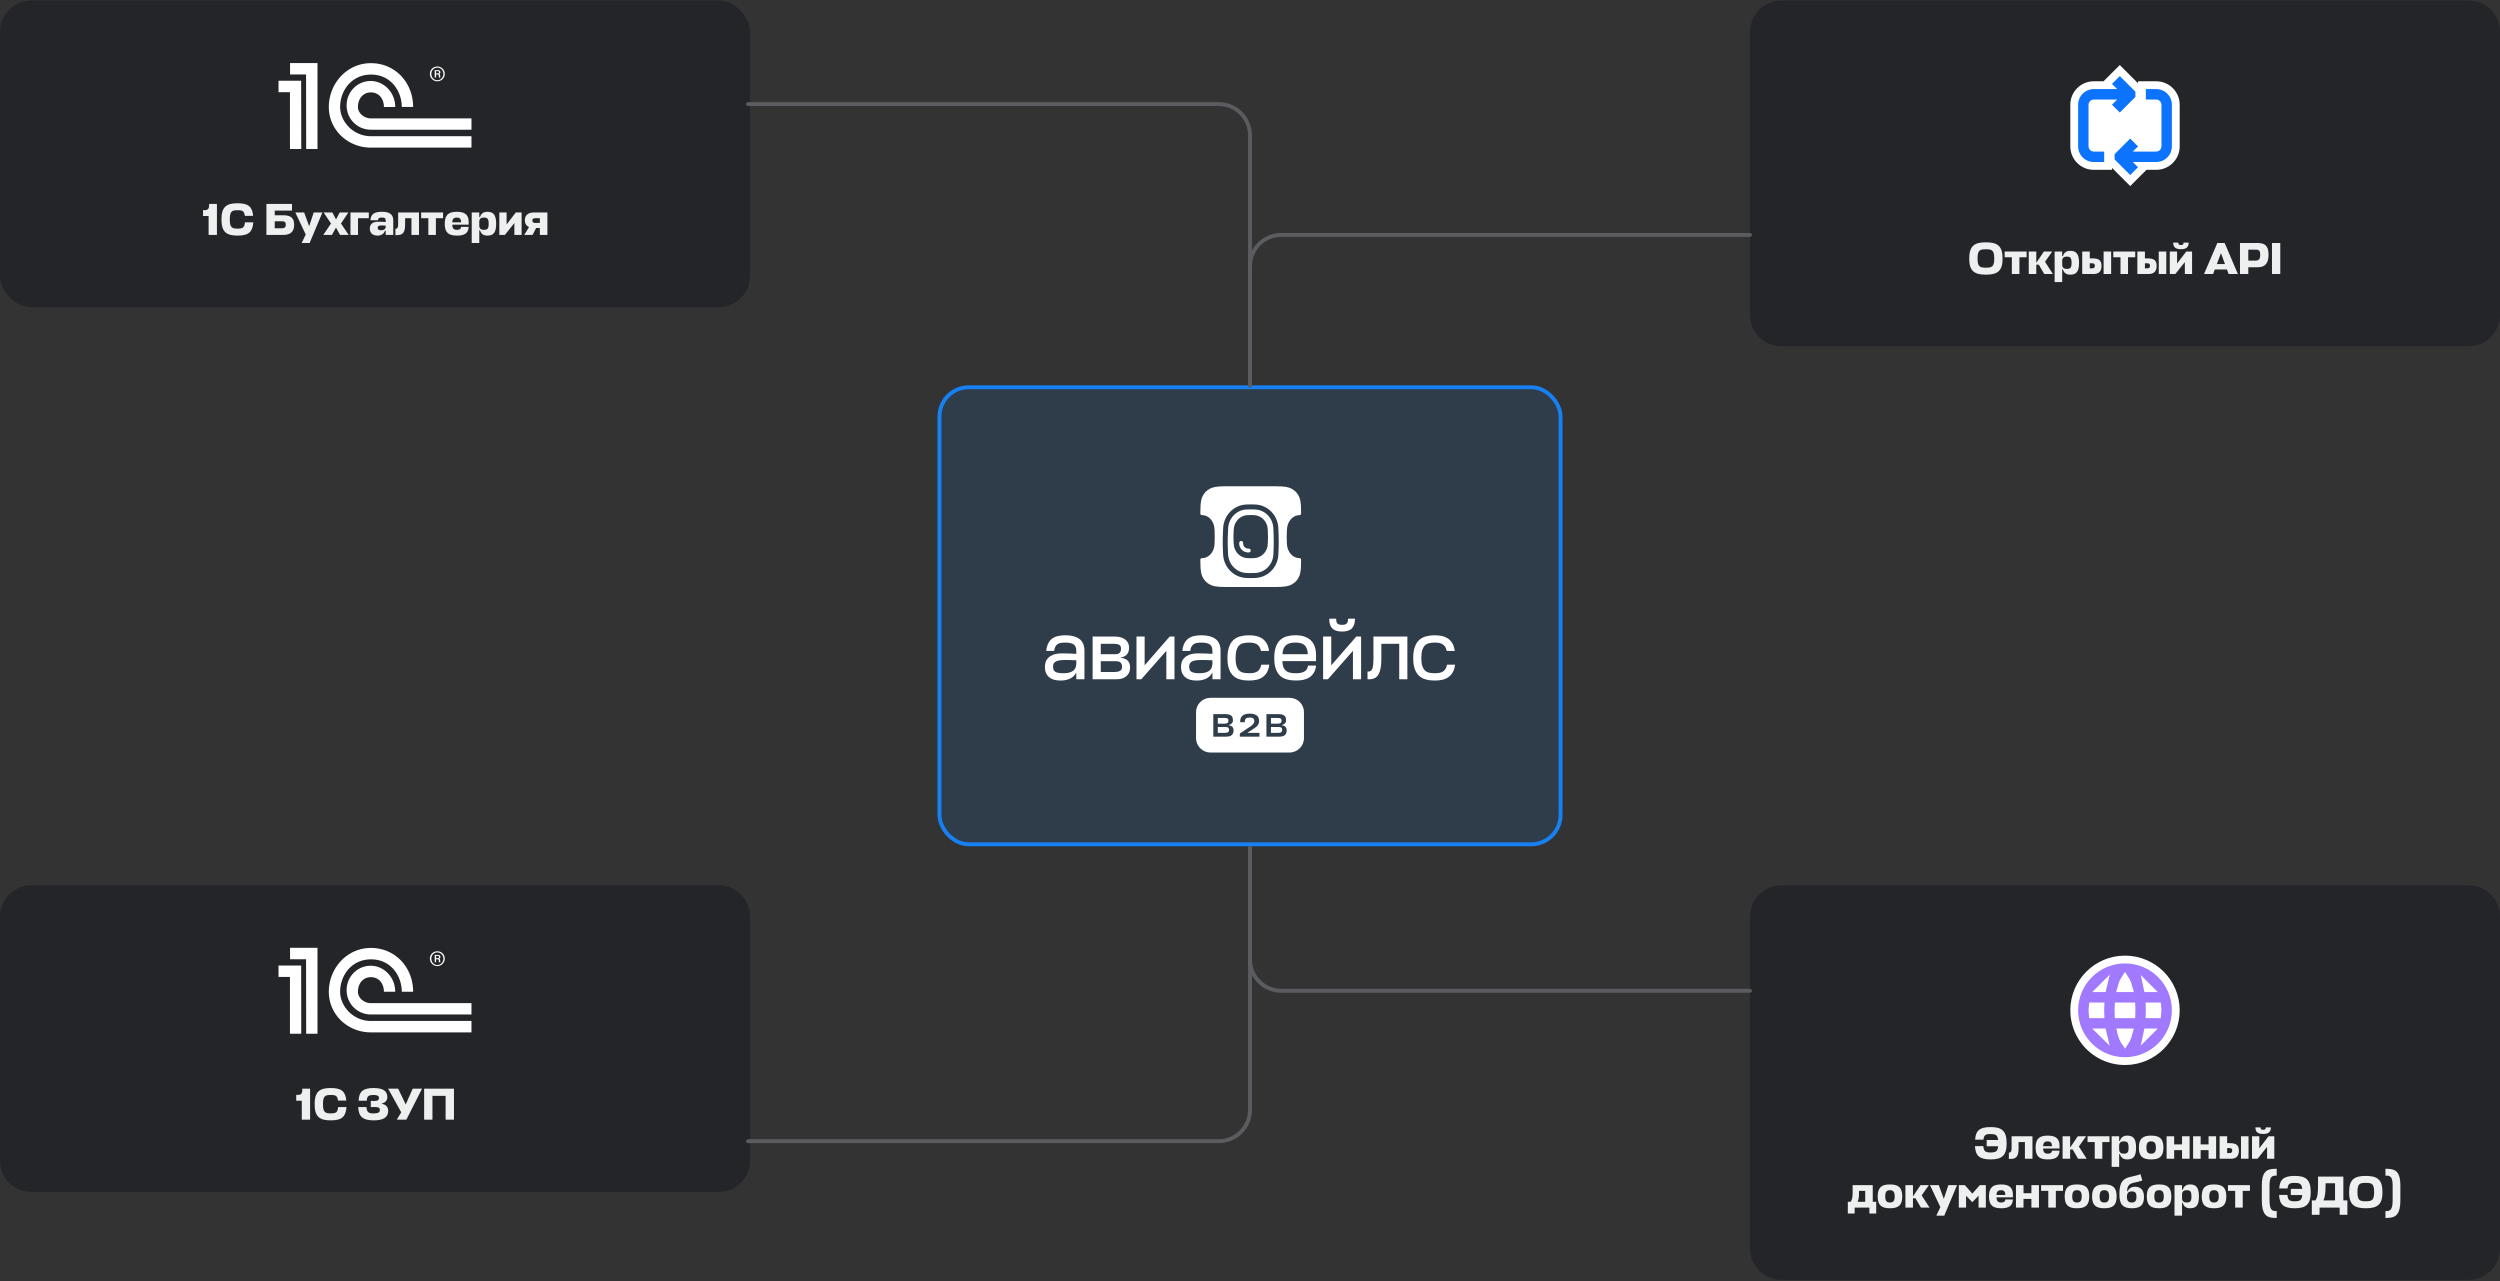<svg width="1280" height="656" viewBox="0 0 1280 656" fill="none" xmlns="http://www.w3.org/2000/svg">
<rect x="0" y="0" width="1280" height="656" fill="#333333" stroke="none"/>
<rect x="481" y="198.282" width="318" height="234" rx="15" fill="#1781F3" fill-opacity="0.12"/>
<rect x="481" y="198.282" width="318" height="234" rx="15" stroke="#1781F3" stroke-width="2"/>
<g clip-path="url(#clip0_3242_5543)">
<path d="M635.471 276.966C634.92 276.966 634.474 277.413 634.474 277.963V278.476L634.475 278.501C634.579 280.575 636.144 282.653 638.807 282.858L638.846 282.861H639.372C639.922 282.861 640.368 282.415 640.368 281.864C640.368 281.314 639.922 280.867 639.372 280.867H638.925C637.394 280.733 636.536 279.582 636.468 278.424V277.963C636.468 277.413 636.021 276.966 635.471 276.966Z" fill="white"/>
<path fill-rule="evenodd" clip-rule="evenodd" d="M638.205 260.858C633.052 261.085 629.068 265.314 628.81 270.466C628.68 273.049 628.579 275.359 628.579 277.507C628.579 279.51 628.667 281.515 628.784 283.82C629.044 288.946 633.021 293.137 638.148 293.367C638.925 293.402 639.677 293.422 640.368 293.422C641.081 293.422 641.859 293.4 642.661 293.364C647.755 293.13 651.717 288.988 651.968 283.895C652.078 281.678 652.158 279.696 652.158 277.507C652.158 275.061 652.068 272.805 651.95 270.368C651.701 265.259 647.737 261.094 642.627 260.862C641.837 260.826 641.071 260.805 640.368 260.805C639.694 260.805 638.961 260.825 638.205 260.858ZM631.675 271.056C631.871 267.13 634.852 263.923 638.692 263.746C639.278 263.719 639.847 263.703 640.368 263.703C640.916 263.703 641.515 263.721 642.133 263.75C645.933 263.932 648.894 267.079 649.078 270.964C649.096 271.335 649.112 271.651 649.127 271.937C649.177 272.907 649.211 273.542 649.211 274.86C649.211 276.16 649.174 276.899 649.12 278.012C649.111 278.191 649.102 278.379 649.093 278.581C648.909 282.452 645.95 285.577 642.165 285.76C641.536 285.79 640.926 285.808 640.368 285.808C639.831 285.808 639.245 285.791 638.64 285.763C634.824 285.583 631.849 282.412 631.655 278.51C631.642 278.255 631.63 278.022 631.619 277.803L631.619 277.802C631.563 276.728 631.526 276.011 631.526 274.86C631.526 273.754 631.561 273.147 631.612 272.225C631.631 271.89 631.652 271.513 631.675 271.056Z" fill="white"/>
<path fill-rule="evenodd" clip-rule="evenodd" d="M627.72 248.966H653.017C658.569 248.966 660.004 249.542 661.39 250.284C662.887 251.084 664.04 252.237 664.84 253.734C665.582 255.121 666.158 256.556 666.158 262.108V262.982C666.158 263.384 665.836 263.711 665.434 263.728C665.31 263.734 665.185 263.74 665.059 263.746C661.699 263.923 659.091 267.13 658.92 271.056C658.9 271.51 658.882 271.886 658.865 272.219L658.865 272.223L658.865 272.225C658.819 273.147 658.79 273.754 658.79 274.86C658.79 276.011 658.822 276.728 658.87 277.802C658.88 278.021 658.891 278.255 658.902 278.51C659.072 282.412 661.675 285.583 665.014 285.763C665.155 285.77 665.295 285.777 665.434 285.783C665.836 285.8 666.158 286.128 666.158 286.53V287.404C666.158 292.956 665.582 294.391 664.84 295.778C664.04 297.274 662.887 298.427 661.39 299.228C660.004 299.969 658.569 300.545 653.017 300.545H627.72C622.168 300.545 620.733 299.969 619.347 299.228C617.85 298.427 616.697 297.274 615.897 295.778C615.155 294.391 614.579 292.956 614.579 287.404V286.53C614.579 286.127 614.901 285.8 615.303 285.783C615.461 285.776 615.621 285.769 615.782 285.76C619.094 285.577 621.683 282.452 621.844 278.581C621.852 278.382 621.86 278.197 621.868 278.021L621.868 278.012C621.916 276.899 621.947 276.16 621.947 274.86C621.947 273.542 621.918 272.906 621.874 271.936C621.861 271.65 621.847 271.335 621.832 270.964C621.671 267.079 619.079 263.932 615.754 263.75C615.602 263.742 615.452 263.735 615.303 263.728C614.901 263.711 614.579 263.384 614.579 262.982V262.108C614.579 256.556 615.155 255.121 615.897 253.734C616.697 252.237 617.85 251.084 619.347 250.284C620.733 249.542 622.168 248.966 627.72 248.966ZM638.092 258.306C631.532 258.595 626.579 263.963 626.259 270.337C626.129 272.921 626.025 275.288 626.025 277.507C626.025 279.58 626.116 281.641 626.233 283.949C626.556 290.308 631.512 295.626 638.034 295.919C638.837 295.955 639.629 295.977 640.369 295.977C641.131 295.977 641.95 295.953 642.779 295.915C649.254 295.618 654.207 290.362 654.52 284.021C654.63 281.791 654.712 279.76 654.712 277.507C654.712 274.998 654.621 272.693 654.501 270.244C654.193 263.892 649.241 258.605 642.743 258.31C641.927 258.273 641.12 258.25 640.369 258.25C639.647 258.25 638.875 258.271 638.092 258.306Z" fill="white"/>
<path d="M692.112 321.788C691.003 322.883 689.343 323.357 687.157 323.357C684.978 323.357 683.272 322.883 682.195 321.788C681.086 320.734 680.58 319.112 680.58 317.023V316.756H684.128V317.023C684.128 318.144 684.375 318.865 684.79 319.259L684.803 319.272C685.224 319.706 686.003 319.92 687.151 319.92C688.299 319.92 689.038 319.706 689.46 319.272L689.473 319.259C689.901 318.865 690.18 318.137 690.18 317.023V316.756H693.727V317.023C693.727 319.119 693.176 320.741 692.112 321.788Z" fill="white"/>
<path fill-rule="evenodd" clip-rule="evenodd" d="M668.938 342.873C669.281 342.4 669.515 341.806 669.677 341.018L669.729 340.798H673.854L673.809 341.105C673.601 342.453 673.219 343.608 672.609 344.542C672.012 345.51 671.279 346.271 670.371 346.845C669.47 347.419 668.445 347.813 667.303 348.073C666.116 348.333 664.851 348.42 663.47 348.42C661.751 348.42 660.233 348.246 658.878 347.853C657.516 347.506 656.316 346.845 655.369 345.957C654.422 345.063 653.695 343.868 653.183 342.386C652.671 340.938 652.418 339.116 652.418 336.96C652.418 334.757 652.664 332.888 653.177 331.4C653.682 329.918 654.409 328.683 655.356 327.749L655.362 327.742C656.303 326.861 657.464 326.2 658.826 325.807H658.832C660.181 325.459 661.699 325.246 663.379 325.246C666.577 325.246 669.132 326.074 671.02 327.749C672.875 329.444 673.802 332.001 673.802 335.385V338.515H656.575C656.601 339.743 656.796 340.764 657.094 341.525C657.412 342.339 657.885 342.987 658.469 343.467C659.053 343.955 659.76 344.275 660.597 344.442C661.453 344.609 662.393 344.696 663.457 344.696C664.281 344.696 665.014 344.656 665.74 344.529H665.753C666.421 344.442 667.018 344.242 667.576 343.955L667.582 343.948H667.589C668.12 343.714 668.542 343.361 668.938 342.873ZM658.631 330.178C658.048 330.619 657.574 331.226 657.217 332.041C656.887 332.795 656.685 333.743 656.621 334.957H669.58C669.56 333.823 669.398 332.915 669.106 332.161C668.789 331.34 668.393 330.739 667.855 330.259C667.31 329.811 666.681 329.491 665.928 329.284C665.156 329.117 664.3 328.99 663.373 328.99C662.393 328.99 661.537 329.077 660.726 329.244C659.935 329.404 659.222 329.731 658.631 330.178Z" fill="white"/>
<path d="M703.041 340.571C703.119 339.683 703.204 338.542 703.204 337.1V325.9H720.573V347.793H716.403V329.638H707.251V337.614C707.251 341.051 706.751 343.628 705.805 345.27C704.832 346.992 703.243 347.793 701.096 347.793H700.175V343.841H700.434C700.953 343.841 701.362 343.754 701.679 343.574L701.692 343.568L701.699 343.561C701.997 343.427 702.296 343.1 702.529 342.62C702.756 342.146 702.918 341.498 703.041 340.571Z" fill="white"/>
<path d="M645.718 340.511C645.555 341.378 645.277 342.066 644.933 342.586C644.537 343.154 644.109 343.554 643.603 343.875C643.052 344.195 642.462 344.402 641.781 344.522C641.054 344.649 640.321 344.689 639.497 344.689C638.388 344.689 637.415 344.602 636.566 344.395C635.69 344.188 634.99 343.828 634.451 343.274L634.445 343.267C633.861 342.707 633.426 341.939 633.102 340.945C632.784 339.957 632.616 338.622 632.616 336.973C632.616 335.284 632.778 333.943 633.102 332.868C633.426 331.827 633.861 331.019 634.445 330.465L634.451 330.459C634.99 329.905 635.69 329.538 636.566 329.337C637.415 329.131 638.395 329.004 639.497 329.004C640.263 329.004 640.996 329.084 641.657 329.171C642.293 329.297 642.883 329.498 643.434 329.818C643.94 330.138 644.375 330.546 644.771 331.073C645.121 331.593 645.4 332.241 645.555 333.062L645.594 333.275H649.771L649.713 332.962C649.46 331.533 649.077 330.299 648.474 329.317C647.877 328.35 647.144 327.555 646.288 326.935L646.282 326.928C645.426 326.354 644.394 325.913 643.253 325.653C642.072 325.393 640.846 325.266 639.504 325.266C637.779 325.266 636.267 325.48 634.918 325.827H634.912C633.55 326.22 632.35 326.881 631.403 327.762L631.396 327.769C630.449 328.703 629.723 329.938 629.217 331.42C628.705 332.908 628.458 334.777 628.458 336.98C628.458 339.136 628.711 340.958 629.217 342.406C629.723 343.888 630.456 345.083 631.403 345.977C632.35 346.865 633.55 347.526 634.912 347.873C636.267 348.267 637.785 348.44 639.504 348.44C640.892 348.44 642.157 348.313 643.337 348.053C644.485 347.793 645.51 347.352 646.412 346.731C647.32 346.111 648.046 345.316 648.649 344.302C649.252 343.321 649.635 342.086 649.849 340.611L649.895 340.304H645.769L645.718 340.511Z" fill="white"/>
<path d="M740.823 340.511L740.862 340.29V340.304H745L744.955 340.611C744.741 342.086 744.358 343.321 743.755 344.302C743.151 345.316 742.425 346.111 741.517 346.731C740.615 347.352 739.591 347.793 738.443 348.053C737.262 348.313 735.997 348.44 734.609 348.44C732.89 348.44 731.373 348.267 730.017 347.873C728.655 347.526 727.455 346.865 726.508 345.977C725.561 345.083 724.835 343.888 724.322 342.406C723.816 340.958 723.563 339.136 723.563 336.98C723.563 334.777 723.81 332.908 724.322 331.42C724.828 329.938 725.555 328.703 726.502 327.769L726.508 327.762C727.455 326.881 728.655 326.22 730.017 325.827H730.024C731.373 325.48 732.884 325.266 734.609 325.266C735.952 325.266 737.178 325.393 738.358 325.653C739.506 325.913 740.531 326.354 741.387 326.928L741.394 326.935C742.25 327.555 742.983 328.35 743.58 329.317C744.183 330.299 744.565 331.533 744.818 332.962L744.877 333.275H740.7L740.661 333.062C740.505 332.241 740.226 331.593 739.876 331.073C739.48 330.546 739.046 330.138 738.54 329.818C737.989 329.498 737.398 329.297 736.763 329.171C736.101 329.084 735.368 329.004 734.603 329.004C733.5 329.004 732.521 329.131 731.671 329.337C730.795 329.538 730.095 329.905 729.557 330.459L729.55 330.465C728.966 331.019 728.532 331.827 728.208 332.868C727.883 333.943 727.721 335.284 727.721 336.973C727.721 338.622 727.89 339.957 728.208 340.945C728.532 341.939 728.966 342.707 729.55 343.267L729.557 343.274C730.095 343.828 730.795 344.188 731.671 344.395C732.521 344.602 733.494 344.689 734.603 344.689C735.427 344.689 736.159 344.649 736.886 344.522C737.567 344.402 738.157 344.195 738.708 343.875C739.214 343.554 739.643 343.154 740.038 342.586C740.382 342.066 740.661 341.378 740.823 340.511Z" fill="white"/>
<path fill-rule="evenodd" clip-rule="evenodd" d="M622.277 327.101C620.558 325.86 618.171 325.259 615.194 325.259C613.767 325.259 612.463 325.386 611.361 325.653C610.213 325.913 609.227 326.354 608.409 326.935L608.403 326.941C607.579 327.569 606.931 328.363 606.418 329.337C605.899 330.319 605.562 331.547 605.393 332.982L605.361 333.282H609.408L609.441 333.055C609.564 332.221 609.759 331.573 610.07 331.059L610.083 331.046C610.355 330.526 610.699 330.132 611.16 329.818C611.62 329.504 612.165 329.297 612.839 329.177C613.495 329.09 614.312 329.01 615.207 329.01C617.263 329.01 618.645 329.391 619.494 330.025C620.318 330.639 620.759 331.694 620.759 333.269V334.777C620.276 334.771 619.835 334.739 619.415 334.709L619.254 334.697H619.228C618.703 334.697 618.171 334.657 617.633 334.61H617.607C617.328 334.61 617.055 334.604 616.764 334.59H616.738C616.439 334.577 616.121 334.57 615.784 334.57C615.473 334.57 615.155 334.564 614.811 334.55H614.753C614.39 334.537 614.001 334.53 613.585 334.53C611.782 334.53 610.297 334.744 609.142 335.144H609.136C607.994 335.578 607.086 336.105 606.431 336.786C605.737 337.46 605.296 338.221 605.037 339.029C604.777 339.83 604.693 340.631 604.693 341.378C604.693 342.633 604.862 343.748 605.296 344.656C605.685 345.543 606.25 346.304 606.996 346.845C607.696 347.426 608.559 347.826 609.538 348.086C610.524 348.353 611.588 348.44 612.755 348.44C614.526 348.44 616.147 348.133 617.6 347.432C619.008 346.751 620.065 345.69 620.759 344.268V347.799H624.93V333.255C624.923 330.459 624.028 328.356 622.277 327.101ZM620.753 340.037C620.675 341.031 620.428 341.832 620.052 342.42C619.656 343.027 619.15 343.508 618.534 343.821C617.892 344.148 617.172 344.395 616.368 344.522C615.551 344.649 614.779 344.689 613.955 344.689C612.139 344.689 610.829 344.435 610.018 343.955C609.259 343.508 608.864 342.68 608.864 341.325C608.864 340.871 608.902 340.437 609.052 340.057L609.065 340.03C609.168 339.663 609.421 339.283 609.843 338.976L609.856 338.962C610.226 338.662 610.835 338.415 611.659 338.201C612.47 338.034 613.611 337.908 615.006 337.908C615.401 337.908 615.81 337.914 616.245 337.928H616.303C616.757 337.941 617.237 337.948 617.736 337.948C618.664 337.988 619.689 338.028 620.759 338.068V340.037H620.753Z" fill="white"/>
<path fill-rule="evenodd" clip-rule="evenodd" d="M573.644 336.733C575.142 336.926 576.362 337.354 577.25 338.094C578.152 338.929 578.625 340.164 578.619 341.846C578.619 342.7 578.444 343.454 578.184 344.162C577.918 344.889 577.477 345.523 576.868 346.064C576.264 346.598 575.531 347.045 574.669 347.352H574.662C573.754 347.666 572.729 347.793 571.549 347.793H559.42V325.9H570.641C571.99 325.9 573.145 326.074 574.085 326.381H574.098C575.032 326.728 575.771 327.128 576.381 327.669C576.984 328.209 577.432 328.797 577.698 329.484C577.957 330.152 578.087 330.826 578.087 331.547C578.087 333.129 577.659 334.403 576.848 335.238L576.842 335.244C576.05 336.019 574.987 336.499 573.644 336.659V336.733ZM570.356 329.638H563.597V334.951H571.108C572.237 334.951 572.969 334.664 573.352 334.163C573.735 333.609 573.962 332.982 573.962 332.187C573.962 331.794 573.891 331.44 573.806 331.099C573.741 330.839 573.579 330.626 573.339 330.379C573.093 330.165 572.729 330.005 572.237 329.838C571.763 329.718 571.121 329.638 570.356 329.638ZM570.725 344.055C571.906 344.055 572.814 343.848 573.508 343.447C574.15 343.08 574.494 342.413 574.494 341.372C574.494 340.531 574.26 339.87 573.806 339.323C573.385 338.822 572.496 338.522 571.056 338.522H563.597V344.055H570.725Z" fill="white"/>
<path d="M586.058 340.631V325.9H581.881V347.793H584.333L597.163 333.222V347.793H601.333V325.9H598.881L586.058 340.631Z" fill="white"/>
<path fill-rule="evenodd" clip-rule="evenodd" d="M545.514 325.259C548.491 325.259 550.878 325.86 552.597 327.101C554.342 328.356 555.237 330.459 555.237 333.255V347.793H551.066V344.262C550.372 345.683 549.321 346.745 547.907 347.426C546.454 348.126 544.833 348.433 543.062 348.433C541.895 348.433 540.831 348.347 539.845 348.08C538.866 347.819 538.003 347.419 537.303 346.838C536.557 346.298 535.992 345.537 535.603 344.649C535.169 343.741 535 342.627 535 341.372C535 340.624 535.084 339.823 535.344 339.022C535.603 338.215 536.044 337.454 536.738 336.78C537.4 336.105 538.308 335.578 539.436 335.144H539.443C540.597 334.744 542.083 334.53 543.886 334.53C544.301 334.53 544.69 334.537 545.053 334.55H545.112C545.456 334.564 545.773 334.57 546.085 334.57C546.422 334.57 546.74 334.577 547.038 334.59H547.064C547.356 334.604 547.628 334.61 547.907 334.61H547.933C548.478 334.657 549.01 334.697 549.535 334.697H549.561L549.722 334.709C550.142 334.739 550.583 334.771 551.066 334.777V333.255C551.066 331.68 550.625 330.626 549.801 330.012C548.952 329.377 547.57 328.997 545.514 328.997C544.619 328.997 543.802 329.077 543.147 329.164C542.465 329.284 541.927 329.491 541.467 329.805C541.006 330.118 540.662 330.512 540.39 331.033L540.383 331.039V331.053C540.079 331.567 539.878 332.214 539.754 333.048L539.722 333.275H535.675L535.707 332.975C535.876 331.54 536.213 330.312 536.732 329.331C537.244 328.356 537.893 327.562 538.717 326.935L538.723 326.928C539.54 326.347 540.526 325.913 541.681 325.653C542.783 325.386 544.087 325.259 545.514 325.259ZM550.366 342.42C550.742 341.832 550.982 341.031 551.066 340.037H551.073V338.068C550.002 338.028 548.971 337.988 548.05 337.948C547.551 337.948 547.071 337.941 546.617 337.928H546.558C546.124 337.914 545.715 337.908 545.319 337.908C543.925 337.908 542.783 338.034 541.973 338.201C541.149 338.415 540.539 338.662 540.169 338.962L540.156 338.976C539.735 339.283 539.482 339.663 539.378 340.03L539.365 340.057C539.216 340.437 539.177 340.871 539.177 341.325C539.177 342.68 539.573 343.508 540.332 343.955C541.142 344.435 542.453 344.689 544.269 344.689C545.092 344.689 545.864 344.649 546.681 344.522C547.486 344.395 548.206 344.148 548.848 343.821C549.464 343.508 549.976 343.027 550.366 342.42Z" fill="white"/>
<path d="M681.605 340.631V325.9H677.435V347.793H679.88L692.709 333.222V347.793H696.88V325.9H694.428L681.605 340.631Z" fill="white"/>
<path d="M623.515 372.21H627.193C627.973 372.21 628.515 372.327 628.82 372.528C629.125 372.729 629.278 373.13 629.278 373.715C629.278 374.284 629.091 374.685 628.752 374.903C628.414 375.12 627.905 375.22 627.227 375.22H623.515V372.21Z" fill="white"/>
<path d="M623.515 367.595H626.99C627.719 367.595 628.227 367.695 628.515 367.879C628.803 368.063 628.956 368.431 628.956 368.983C628.956 369.551 628.786 369.953 628.464 370.17C628.142 370.404 627.668 370.505 627.024 370.505H623.515V367.595Z" fill="white"/>
<path d="M654.4 372.21H650.722V375.22H654.434C655.112 375.22 655.62 375.12 655.959 374.903C656.298 374.685 656.484 374.284 656.484 373.715C656.484 373.13 656.332 372.729 656.027 372.528C655.722 372.327 655.179 372.21 654.4 372.21Z" fill="white"/>
<path d="M654.196 367.595H650.722V370.505H654.23C654.874 370.505 655.349 370.404 655.671 370.17C655.993 369.953 656.162 369.551 656.162 368.983C656.162 368.431 656.01 368.063 655.722 367.879C655.434 367.695 654.925 367.595 654.196 367.595Z" fill="white"/>
<path fill-rule="evenodd" clip-rule="evenodd" d="M619.737 357.282C615.667 357.282 612.368 360.581 612.368 364.651V377.914C612.368 381.983 615.667 385.282 619.737 385.282H660.263C664.333 385.282 667.632 381.983 667.632 377.914V364.651C667.632 360.581 664.333 357.282 660.263 357.282H619.737ZM640.264 371.893L634.79 375.572V377.177H644.823V375.22H638.79V375.12L641.722 373.197C642.264 372.863 642.739 372.545 643.111 372.227C643.484 371.909 643.772 371.592 644.01 371.257C644.247 370.923 644.399 370.588 644.501 370.237C644.603 369.886 644.654 369.518 644.654 369.117C644.654 368.582 644.569 368.097 644.416 367.645C644.247 367.194 643.993 366.792 643.62 366.458C643.247 366.123 642.739 365.872 642.128 365.672C641.518 365.488 640.756 365.387 639.84 365.387C639.078 365.387 638.383 365.471 637.773 365.622C637.163 365.789 636.637 366.04 636.213 366.374C635.79 366.725 635.468 367.177 635.247 367.729C635.027 368.297 634.942 368.966 634.976 369.769H637.332C637.298 369.301 637.349 368.899 637.451 368.598C637.552 368.297 637.722 368.046 637.942 367.862C638.162 367.695 638.434 367.561 638.756 367.495C639.061 367.428 639.417 367.394 639.823 367.394C640.298 367.394 640.688 367.444 640.993 367.528C641.298 367.612 641.535 367.729 641.722 367.879C641.908 368.046 642.044 368.23 642.111 368.448C642.179 368.665 642.23 368.899 642.23 369.15C642.23 369.652 642.078 370.12 641.772 370.555C641.467 370.99 640.976 371.424 640.264 371.893ZM629.142 371.341V371.19C629.769 371.056 630.278 370.789 630.668 370.388C631.057 369.986 631.261 369.451 631.261 368.782C631.261 367.645 630.956 366.842 630.346 366.357C629.735 365.889 628.736 365.638 627.363 365.638H621.211V377.177H627.6C628.939 377.177 629.939 376.926 630.6 376.408C631.244 375.889 631.583 375.053 631.583 373.916C631.583 373.214 631.379 372.645 630.99 372.194C630.6 371.742 629.99 371.458 629.142 371.341ZM656.349 371.19V371.341C657.196 371.458 657.806 371.742 658.196 372.194C658.586 372.645 658.789 373.214 658.789 373.916C658.789 375.053 658.45 375.889 657.806 376.408C657.145 376.926 656.146 377.177 654.807 377.177H648.417V365.638H654.569C655.942 365.638 656.942 365.889 657.552 366.357C658.162 366.842 658.467 367.645 658.467 368.782C658.467 369.451 658.264 369.986 657.874 370.388C657.484 370.789 656.976 371.056 656.349 371.19Z" fill="white"/>
</g>
<rect y="0.282" width="384" height="157" rx="16" fill="#242528"/>
<g clip-path="url(#clip1_3242_5543)">
<path fill-rule="evenodd" clip-rule="evenodd" d="M162.556 32.282H148.504V38.132H156.709L156.764 76.282H162.556V32.282ZM220.104 37.811V38.003L220.122 38.194L220.147 38.386L220.178 38.57L220.222 38.755L220.272 38.934L220.333 39.114L220.4 39.287L220.481 39.454L220.561 39.62L220.653 39.781L220.751 39.936L220.863 40.084L220.975 40.226L221.092 40.368L221.222 40.498L221.352 40.628L221.493 40.745L221.636 40.857L221.784 40.968L221.938 41.066L222.098 41.159L222.265 41.239L222.431 41.319L222.603 41.388L222.783 41.449L222.962 41.498L223.148 41.542L223.332 41.572L223.524 41.597L223.715 41.616H224.111L224.301 41.597L224.499 41.572L224.69 41.542L224.875 41.498L225.055 41.449L225.233 41.388L225.406 41.319L225.579 41.239L225.74 41.159L225.901 41.066L226.054 40.968L226.203 40.857L226.345 40.745L226.486 40.628L226.616 40.498L226.739 40.368L226.858 40.226L226.968 40.084L227.073 39.936L227.172 39.781L227.266 39.62L227.344 39.454L227.425 39.287L227.488 39.114L227.548 38.934L227.597 38.755L227.642 38.57L227.671 38.386L227.697 38.194L227.709 38.003L227.716 37.811L227.709 37.613L227.697 37.422L227.671 37.23L227.642 37.045L227.597 36.866L227.548 36.687L227.488 36.508L227.425 36.341L227.344 36.175L227.266 36.014L227.172 35.854L227.073 35.699L226.968 35.557L226.858 35.415L226.739 35.279L226.616 35.15L226.486 35.026L226.345 34.909L226.203 34.798L226.054 34.693L225.901 34.594L225.74 34.501L225.579 34.421L225.406 34.347L225.233 34.278L225.055 34.223L224.875 34.174L224.69 34.13L224.499 34.099L224.301 34.075L224.111 34.056H223.715L223.524 34.075L223.332 34.099L223.148 34.13L222.962 34.174L222.783 34.223L222.603 34.278L222.431 34.347L222.265 34.421L222.098 34.501L221.938 34.594L221.784 34.693L221.636 34.798L221.493 34.909L221.352 35.026L221.222 35.15L221.092 35.279L220.975 35.415L220.863 35.557L220.751 35.699L220.653 35.854L220.561 36.014L220.481 36.175L220.4 36.341L220.333 36.508L220.272 36.687L220.222 36.866L220.178 37.045L220.147 37.23L220.122 37.422L220.104 37.613V37.811ZM220.852 37.811L220.857 37.644L220.87 37.483L220.888 37.323L220.913 37.162L220.944 37.008L220.987 36.86L221.036 36.711L221.085 36.569L221.148 36.427L221.215 36.291L221.289 36.155L221.37 36.031L221.45 35.908L221.542 35.785L221.636 35.674L221.739 35.563L221.845 35.458L221.95 35.359L222.066 35.266L222.185 35.18L222.315 35.099L222.438 35.019L222.573 34.951L222.71 34.889L222.845 34.834L222.987 34.785L223.135 34.741L223.283 34.704L223.437 34.679L223.592 34.661L223.746 34.649L223.907 34.643L224.067 34.649L224.228 34.661L224.382 34.679L224.537 34.704L224.685 34.741L224.833 34.785L224.974 34.834L225.117 34.889L225.259 34.951L225.388 35.019L225.518 35.099L225.648 35.18L225.772 35.266L225.889 35.359L226 35.458L226.104 35.563L226.209 35.674L226.308 35.785L226.402 35.908L226.487 36.031L226.568 36.155L226.642 36.291L226.71 36.427L226.771 36.569L226.828 36.711L226.877 36.86L226.92 37.008L226.958 37.162L226.982 37.323L227 37.483L227.013 37.644L227.019 37.811L227.013 37.978L227 38.144L226.982 38.312L226.958 38.472L226.92 38.632L226.877 38.787L226.828 38.941L226.771 39.089L226.71 39.237L226.642 39.38L226.568 39.515L226.487 39.645L226.402 39.774L226.308 39.898L226.209 40.016L226.104 40.127L226 40.238L225.889 40.336L225.772 40.435L225.648 40.528L225.518 40.614L225.388 40.688L225.259 40.763L225.117 40.825L224.974 40.886L224.833 40.935L224.685 40.979L224.537 41.016L224.382 41.046L224.228 41.065L224.067 41.077L223.907 41.084L223.746 41.077L223.592 41.065L223.437 41.046L223.283 41.016L223.135 40.979L222.987 40.935L222.845 40.886L222.71 40.825L222.573 40.763L222.438 40.688L222.315 40.614L222.185 40.528L222.066 40.435L221.95 40.336L221.845 40.238L221.739 40.127L221.636 40.016L221.542 39.898L221.45 39.774L221.37 39.645L221.289 39.515L221.215 39.38L221.148 39.237L221.085 39.089L221.036 38.941L220.987 38.787L220.944 38.632L220.913 38.472L220.888 38.312L220.87 38.144L220.857 37.978L220.852 37.811ZM222.569 39.688H223.266V38.133H223.804L223.945 38.138L224.068 38.151L224.181 38.17L224.279 38.194L224.359 38.231L224.427 38.268L224.489 38.312L224.532 38.361L224.569 38.41L224.6 38.465L224.624 38.521L224.643 38.583L224.649 38.645L224.656 38.706L224.662 38.768V39.219L224.669 39.355L224.68 39.46L224.692 39.503L224.699 39.54L224.712 39.571L224.73 39.595L224.748 39.62L224.767 39.645L224.792 39.663L224.822 39.688H225.521L225.49 39.657L225.471 39.626L225.451 39.594L225.434 39.564L225.409 39.503L225.397 39.416L225.384 39.187L225.36 38.83L225.353 38.669L225.342 38.521L225.329 38.447L225.317 38.379L225.297 38.312L225.275 38.243L225.243 38.181L225.206 38.126L225.162 38.07L225.114 38.02L225.052 37.978L224.984 37.934L224.91 37.897L224.823 37.86L224.928 37.823L225.022 37.774L225.101 37.725L225.176 37.675L225.231 37.625L225.287 37.571L225.33 37.508L225.368 37.453L225.399 37.397L225.417 37.335L225.435 37.279L225.448 37.224L225.467 37.107V36.915L225.46 36.835L225.448 36.755L225.429 36.681L225.411 36.613L225.386 36.545L225.355 36.49L225.33 36.428L225.294 36.379L225.257 36.329L225.22 36.286L225.177 36.243L225.133 36.206L225.09 36.169L225.041 36.138L224.992 36.107L224.894 36.058L224.788 36.014L224.69 35.989L224.584 35.965L224.486 35.947L224.392 35.94L224.313 35.934H222.572V39.689L222.569 39.688ZM223.266 36.415H224.05L224.135 36.421L224.215 36.433L224.289 36.446L224.365 36.464L224.432 36.489L224.488 36.514L224.543 36.551L224.599 36.588L224.641 36.631L224.679 36.674L224.71 36.73L224.735 36.792L224.753 36.853L224.766 36.927V37.057L224.76 37.106L224.753 37.156L224.74 37.212L224.721 37.261L224.703 37.31L224.672 37.353L224.641 37.396L224.598 37.44L224.549 37.477L224.493 37.514L224.425 37.538L224.352 37.563L224.271 37.582L224.173 37.588L224.067 37.594H223.265V36.414L223.266 36.415ZM241.393 66.412H189.858L189.215 66.392L188.586 66.343L187.963 66.267L187.351 66.159L186.753 66.02L186.166 65.853L185.586 65.656L185.024 65.442L184.474 65.189L183.937 64.916L183.419 64.62L182.918 64.298L182.431 63.953L181.968 63.588L181.517 63.2L181.085 62.785L180.677 62.358L180.289 61.907L179.924 61.437L179.579 60.957L179.257 60.451L178.955 59.931L178.683 59.399L178.436 58.85L178.214 58.281L178.023 57.709L177.855 57.12L177.72 56.522L177.609 55.91L177.528 55.285L177.486 54.656L177.467 54.014L177.479 53.378L177.523 52.747L177.59 52.13L177.695 51.519L177.825 50.919L177.985 50.327L178.177 49.746L178.393 49.178L178.634 48.621L178.899 48.085L179.189 47.559L179.51 47.046L179.849 46.552L180.207 46.076L180.596 45.619L180.998 45.181L181.424 44.761L181.874 44.366L182.337 43.989L182.819 43.637L183.319 43.303L183.837 43.001L184.375 42.717L184.924 42.463L185.493 42.234L186.067 42.031L186.659 41.863L187.264 41.722L187.882 41.605L188.511 41.525L189.154 41.475L189.802 41.456L190.431 41.475L191.055 41.525L191.673 41.611L192.278 41.722L192.877 41.87L193.469 42.05L194.043 42.253L194.612 42.488L195.168 42.754L195.704 43.045L196.23 43.36L196.741 43.706L197.236 44.07L197.711 44.465L198.169 44.879L198.613 45.318L199.034 45.774L199.428 46.256L199.805 46.757L200.163 47.275L200.497 47.819L200.8 48.375L201.082 48.95L201.342 49.542L201.571 50.148L201.775 50.771L201.947 51.402L202.09 52.05L202.201 52.718L202.288 53.39L202.337 54.07L202.348 54.767H196.558L196.552 54.378L196.534 54.001L196.496 53.625L196.441 53.261L196.38 52.897L196.299 52.544L196.205 52.198L196.102 51.858L195.983 51.524L195.848 51.203L195.705 50.894L195.546 50.591L195.374 50.295L195.188 50.018L194.99 49.746L194.786 49.487L194.565 49.239L194.329 49.004L194.083 48.788L193.83 48.579L193.563 48.387L193.279 48.208L192.99 48.041L192.693 47.892L192.379 47.757L192.058 47.639L191.724 47.54L191.385 47.46L191.026 47.392L190.669 47.343L190.292 47.318L189.909 47.306L189.526 47.318L189.156 47.343L188.792 47.392L188.44 47.46L188.094 47.54L187.76 47.639L187.44 47.757L187.131 47.892L186.829 48.041L186.539 48.208L186.261 48.387L185.989 48.579L185.736 48.788L185.489 49.004L185.261 49.239L185.039 49.487L184.828 49.746L184.631 50.018L184.446 50.295L184.28 50.591L184.119 50.894L183.971 51.203L183.841 51.524L183.718 51.858L183.612 52.198L183.521 52.544L183.44 52.897L183.378 53.261L183.329 53.625L183.292 54.001L183.267 54.378L183.261 54.767L183.274 55.076L183.298 55.379L183.348 55.681L183.41 55.974L183.496 56.263L183.588 56.539L183.706 56.819L183.836 57.085L183.978 57.345L184.132 57.598L184.305 57.844L184.49 58.078L184.688 58.308L184.891 58.526L185.114 58.739L185.342 58.936L185.577 59.131L185.824 59.308L186.083 59.482L186.349 59.643L186.62 59.791L186.898 59.926L187.182 60.054L187.472 60.166L187.762 60.272L188.065 60.357L188.367 60.439L188.67 60.501L188.979 60.551L189.287 60.587L189.602 60.607L189.911 60.617H241.396V66.413L241.393 66.412ZM241.393 75.582H189.907L188.814 75.559L187.734 75.477L186.66 75.356L185.61 75.174L184.573 74.954L183.561 74.682L182.561 74.359L181.585 73.997L180.634 73.593L179.702 73.142L178.801 72.655L177.923 72.123L177.078 71.553L176.262 70.945L175.478 70.3L174.725 69.62L174.009 68.906L173.324 68.157L172.682 67.374L172.077 66.565L171.509 65.717L170.983 64.846L170.502 63.945L170.064 63.018L169.674 62.068L169.335 61.091L169.038 60.084L168.792 59.065L168.601 58.013L168.465 56.951L168.378 55.866L168.347 54.765L168.378 53.654L168.453 52.561L168.588 51.473L168.768 50.399L168.996 49.336L169.274 48.292L169.601 47.267L169.971 46.253L170.385 45.271L170.843 44.308L171.349 43.369L171.891 42.455L172.478 41.571L173.102 40.718L173.762 39.891L174.467 39.1L175.2 38.346L175.973 37.624L176.781 36.945L177.621 36.302L178.492 35.703L179.393 35.147L180.332 34.634L181.289 34.171L182.283 33.757L183.302 33.386L184.345 33.072L185.413 32.813L186.5 32.608L187.617 32.454L188.753 32.367L189.908 32.337L191.069 32.361L192.205 32.448L193.316 32.589L194.409 32.788L195.476 33.035L196.527 33.337L197.546 33.689L198.532 34.091L199.502 34.535L200.434 35.029L201.342 35.567L202.214 36.147L203.059 36.771L203.867 37.439L204.64 38.137L205.379 38.878L206.083 39.657L206.751 40.472L207.374 41.318L207.967 42.195L208.51 43.103L209.016 44.047L209.48 45.012L209.892 46.006L210.271 47.025L210.591 48.069L210.876 49.137L211.104 50.225L211.284 51.33L211.418 52.461L211.492 53.604L211.523 54.764H205.732L205.701 53.962L205.646 53.172L205.552 52.381L205.424 51.597L205.27 50.824L205.078 50.058L204.862 49.305L204.609 48.564L204.325 47.84L204.011 47.124L203.67 46.432L203.294 45.753L202.886 45.098L202.454 44.462L201.992 43.844L201.504 43.251L200.98 42.689L200.429 42.152L199.855 41.639L199.25 41.158L198.614 40.707L197.952 40.286L197.267 39.903L196.552 39.552L195.811 39.237L195.044 38.965L194.255 38.724L193.433 38.532L192.588 38.378L191.723 38.267L190.828 38.205L189.908 38.187L188.989 38.205L188.087 38.279L187.216 38.397L186.37 38.557L185.549 38.761L184.752 39.007L183.98 39.291L183.24 39.613L182.524 39.971L181.833 40.366L181.171 40.792L180.535 41.25L179.93 41.738L179.356 42.257L178.807 42.807L178.281 43.375L177.794 43.968L177.331 44.585L176.898 45.228L176.503 45.889L176.126 46.562L175.787 47.254L175.478 47.965L175.2 48.687L174.954 49.422L174.744 50.163L174.559 50.917L174.411 51.677L174.293 52.443L174.207 53.215L174.158 53.987L174.139 54.764L174.164 55.464L174.219 56.161L174.317 56.858L174.447 57.546L174.614 58.236L174.818 58.917L175.058 59.591L175.33 60.252L175.632 60.9L175.972 61.541L176.342 62.165L176.738 62.777L177.169 63.369L177.626 63.951L178.114 64.507L178.626 65.043L179.163 65.562L179.732 66.055L180.325 66.519L180.936 66.966L181.572 67.38L182.232 67.762L182.917 68.12L183.622 68.443L184.343 68.739L185.085 68.991L185.85 69.211L186.628 69.399L187.425 69.541L188.239 69.646L189.066 69.715L189.907 69.731H241.392V75.58L241.393 75.582ZM154.19 41.35H142.607V47.2H148.454V76.282H154.245L154.19 41.35V41.35Z" fill="white"/>
</g>
<path d="M111.065 104.412V120.282H106.81V110.576H103.958V107.586H104.993C106.327 107.586 107.063 106.827 107.063 105.24V104.412H111.065ZM125.413 113.819H129.691C129.3 118.695 127.46 120.627 121.641 120.627C115.937 120.627 113.384 118.787 113.384 112.37C113.384 105.7 116.121 104.067 121.641 104.067C127.092 104.067 129.185 105.792 129.599 110.507H125.344C125.068 108.115 124.286 107.632 121.641 107.632C118.697 107.632 117.662 108.161 117.662 112.37C117.662 116.418 118.697 117.062 121.641 117.062C124.286 117.062 125.183 116.533 125.413 113.819ZM150.603 115.107C150.603 118.649 148.74 120.282 144.945 120.282H136.412V104.412H149.499V107.816H140.667V110.208H144.899C148.901 110.208 150.603 111.565 150.603 115.107ZM144.14 113.29H140.667V116.878H144.186C145.612 116.878 146.325 116.418 146.325 115.038C146.325 113.681 145.796 113.29 144.14 113.29ZM154.454 124.422L156.524 120.052L151.211 108.782H155.719L158.295 115.82L160.618 108.782H165.08L158.525 124.422H154.454ZM174.098 120.282L172.028 116.51L169.935 120.282H165.519L169.475 114.44L165.68 108.782H170.165L172.051 112.347L173.914 108.782H178.376L174.581 114.44L178.537 120.282H174.098ZM179.443 120.282V108.782H188.827V111.726H183.307V120.282H179.443ZM193.229 120.627C190.814 120.627 189.342 119.293 189.342 116.993C189.342 115.015 190.469 113.52 193.712 113.52C195.529 113.52 196.357 113.612 197.484 113.681V112.807C197.484 111.772 196.863 111.381 195.506 111.381C194.264 111.381 193.62 111.68 193.505 112.761H189.664C189.848 109.495 191.78 108.437 195.598 108.437C199.255 108.437 201.348 109.656 201.348 112.761V120.282H197.484V118.097H197.093C196.61 119.753 195.207 120.627 193.229 120.627ZM195.138 117.89C196.357 117.89 197.415 117.407 197.484 116.119V115.521C196.61 115.452 195.897 115.429 195.299 115.429C193.597 115.429 193.367 116.073 193.367 116.671C193.367 117.545 193.988 117.89 195.138 117.89ZM203.854 114.923V108.782H214.526V120.282H210.662V111.726H207.419V114.831C207.419 118.626 206.545 120.374 203.394 120.374H202.451V117.154C203.371 117.154 203.854 116.671 203.854 114.923ZM215.634 108.782H226.858V111.726H223.178V120.282H219.314V111.726H215.634V108.782ZM239.966 113.658V115.038H231.571V115.084C231.594 117.039 232.445 117.683 233.963 117.683C235.159 117.683 235.987 117.292 236.102 116.142H239.966C239.759 119.546 237.735 120.627 233.963 120.627C229.754 120.627 227.707 119.178 227.707 114.601C227.707 109.886 229.754 108.437 233.94 108.437C237.873 108.437 239.966 109.863 239.966 113.658ZM231.571 113.658V113.842H236.079C236.079 111.979 235.274 111.381 233.917 111.381C232.56 111.381 231.64 111.91 231.571 113.658ZM249.483 120.627C247.482 120.627 246.217 119.661 245.78 117.913H245.389V124.422H241.525V108.782H245.389V111.151H245.78C246.217 109.449 247.482 108.437 249.483 108.437C252.473 108.437 254.037 109.84 254.037 114.578C254.037 119.293 252.473 120.627 249.483 120.627ZM247.689 111.381C246.424 111.381 245.435 111.91 245.389 113.451V115.498C245.389 117.131 246.401 117.683 247.689 117.683C249.552 117.683 250.196 117.154 250.196 114.578C250.196 111.933 249.529 111.381 247.689 111.381ZM267.061 120.282H263.358V114.187L258.505 120.282H255.653V108.782H259.379V114.923L264.094 108.782H267.061V120.282ZM276.403 120.282V116.74H274.471L272.7 120.282H268.399L270.883 116.257C269.434 115.613 268.721 114.371 268.721 112.876C268.721 110.438 270.078 108.782 273.367 108.782H280.267V120.282H276.403ZM272.585 112.922C272.585 113.612 272.884 114.141 273.896 114.141H276.403V111.726H273.988C272.884 111.726 272.585 112.186 272.585 112.922Z" fill="#EEEFEF"/>
<path d="M0 469.282C0 460.446 7.163 453.282 16 453.282H368C376.837 453.282 384 460.446 384 469.282V594.282C384 603.119 376.837 610.282 368 610.282H16C7.163 610.282 0 603.119 0 594.282V469.282Z" fill="#242528"/>
<g clip-path="url(#clip2_3242_5543)">
<path fill-rule="evenodd" clip-rule="evenodd" d="M162.556 485.282H148.504V491.132H156.709L156.764 529.282H162.556V485.282ZM220.104 490.811V491.003L220.122 491.194L220.147 491.385L220.178 491.57L220.222 491.755L220.272 491.935L220.333 492.114L220.4 492.287L220.481 492.454L220.561 492.62L220.653 492.781L220.751 492.936L220.863 493.084L220.975 493.226L221.092 493.368L221.222 493.498L221.352 493.628L221.493 493.745L221.636 493.857L221.784 493.968L221.938 494.066L222.098 494.159L222.265 494.24L222.431 494.319L222.603 494.387L222.783 494.449L222.962 494.498L223.148 494.542L223.332 494.572L223.524 494.597L223.715 494.616H224.111L224.301 494.597L224.499 494.572L224.69 494.542L224.875 494.498L225.055 494.449L225.233 494.387L225.406 494.319L225.579 494.24L225.74 494.159L225.901 494.066L226.054 493.968L226.203 493.857L226.345 493.745L226.486 493.628L226.616 493.498L226.739 493.368L226.858 493.226L226.968 493.084L227.073 492.936L227.172 492.781L227.266 492.62L227.344 492.454L227.425 492.287L227.488 492.114L227.548 491.935L227.597 491.755L227.642 491.57L227.671 491.385L227.697 491.194L227.709 491.003L227.716 490.811L227.709 490.613L227.697 490.422L227.671 490.23L227.642 490.045L227.597 489.866L227.548 489.687L227.488 489.508L227.425 489.341L227.344 489.175L227.266 489.014L227.172 488.854L227.073 488.699L226.968 488.557L226.858 488.415L226.739 488.279L226.616 488.15L226.486 488.026L226.345 487.909L226.203 487.798L226.054 487.693L225.901 487.594L225.74 487.501L225.579 487.421L225.406 487.347L225.233 487.278L225.055 487.223L224.875 487.174L224.69 487.13L224.499 487.099L224.301 487.075L224.111 487.056H223.715L223.524 487.075L223.332 487.099L223.148 487.13L222.962 487.174L222.783 487.223L222.603 487.278L222.431 487.347L222.265 487.421L222.098 487.501L221.938 487.594L221.784 487.693L221.636 487.798L221.493 487.909L221.352 488.026L221.222 488.15L221.092 488.279L220.975 488.415L220.863 488.557L220.751 488.699L220.653 488.854L220.561 489.014L220.481 489.175L220.4 489.341L220.333 489.508L220.272 489.687L220.222 489.866L220.178 490.045L220.147 490.23L220.122 490.422L220.104 490.613V490.811ZM220.852 490.811L220.857 490.644L220.87 490.483L220.888 490.323L220.913 490.162L220.944 490.008L220.987 489.86L221.036 489.711L221.085 489.569L221.148 489.427L221.215 489.291L221.289 489.155L221.37 489.031L221.45 488.908L221.542 488.785L221.636 488.674L221.739 488.563L221.845 488.458L221.95 488.359L222.066 488.266L222.185 488.18L222.315 488.099L222.438 488.019L222.573 487.951L222.71 487.889L222.845 487.834L222.987 487.785L223.135 487.741L223.283 487.704L223.437 487.679L223.592 487.661L223.746 487.649L223.907 487.643L224.067 487.649L224.228 487.661L224.382 487.679L224.537 487.704L224.685 487.741L224.833 487.785L224.974 487.834L225.117 487.889L225.259 487.951L225.388 488.019L225.518 488.099L225.648 488.18L225.772 488.266L225.889 488.359L226 488.458L226.104 488.563L226.209 488.674L226.308 488.785L226.402 488.908L226.487 489.031L226.568 489.155L226.642 489.291L226.71 489.427L226.771 489.569L226.828 489.711L226.877 489.86L226.92 490.008L226.958 490.162L226.982 490.323L227 490.483L227.013 490.644L227.019 490.811L227.013 490.978L227 491.144L226.982 491.311L226.958 491.472L226.92 491.632L226.877 491.787L226.828 491.941L226.771 492.089L226.71 492.237L226.642 492.38L226.568 492.515L226.487 492.645L226.402 492.774L226.308 492.898L226.209 493.016L226.104 493.127L226 493.238L225.889 493.336L225.772 493.435L225.648 493.528L225.518 493.614L225.388 493.688L225.259 493.763L225.117 493.824L224.974 493.886L224.833 493.935L224.685 493.979L224.537 494.015L224.382 494.046L224.228 494.065L224.067 494.077L223.907 494.084L223.746 494.077L223.592 494.065L223.437 494.046L223.283 494.015L223.135 493.979L222.987 493.935L222.845 493.886L222.71 493.824L222.573 493.763L222.438 493.688L222.315 493.614L222.185 493.528L222.066 493.435L221.95 493.336L221.845 493.238L221.739 493.127L221.636 493.016L221.542 492.898L221.45 492.774L221.37 492.645L221.289 492.515L221.215 492.38L221.148 492.237L221.085 492.089L221.036 491.941L220.987 491.787L220.944 491.632L220.913 491.472L220.888 491.311L220.87 491.144L220.857 490.978L220.852 490.811ZM222.569 492.689H223.266V491.133H223.804L223.945 491.138L224.068 491.151L224.181 491.17L224.279 491.194L224.359 491.231L224.427 491.268L224.489 491.312L224.532 491.361L224.569 491.41L224.6 491.466L224.624 491.521L224.643 491.583L224.649 491.645L224.656 491.706L224.662 491.768V492.219L224.669 492.355L224.68 492.46L224.692 492.503L224.699 492.54L224.712 492.571L224.73 492.595L224.748 492.62L224.767 492.645L224.792 492.663L224.822 492.688H225.521L225.49 492.657L225.471 492.626L225.451 492.595L225.434 492.564L225.409 492.503L225.397 492.416L225.384 492.187L225.36 491.83L225.353 491.669L225.342 491.521L225.329 491.447L225.317 491.378L225.297 491.311L225.275 491.243L225.243 491.181L225.206 491.126L225.162 491.07L225.114 491.02L225.052 490.978L224.984 490.934L224.91 490.897L224.823 490.86L224.928 490.823L225.022 490.774L225.101 490.725L225.176 490.675L225.231 490.625L225.287 490.571L225.33 490.508L225.368 490.453L225.399 490.397L225.417 490.335L225.435 490.279L225.448 490.224L225.467 490.107V489.915L225.46 489.835L225.448 489.755L225.429 489.681L225.411 489.613L225.386 489.545L225.355 489.49L225.33 489.428L225.294 489.379L225.257 489.329L225.22 489.286L225.177 489.243L225.133 489.206L225.09 489.169L225.041 489.138L224.992 489.107L224.894 489.058L224.788 489.014L224.69 488.99L224.584 488.965L224.486 488.947L224.392 488.94L224.313 488.934H222.572V492.689L222.569 492.689ZM223.266 489.415H224.05L224.135 489.421L224.215 489.433L224.289 489.446L224.365 489.464L224.432 489.489L224.488 489.514L224.543 489.551L224.599 489.588L224.641 489.631L224.679 489.674L224.71 489.73L224.735 489.792L224.753 489.853L224.766 489.927V490.057L224.76 490.106L224.753 490.156L224.74 490.212L224.721 490.261L224.703 490.31L224.672 490.353L224.641 490.396L224.598 490.44L224.549 490.477L224.493 490.514L224.425 490.538L224.352 490.563L224.271 490.582L224.173 490.588L224.067 490.594H223.265V489.414L223.266 489.415ZM241.393 519.412H189.858L189.215 519.392L188.586 519.343L187.963 519.267L187.351 519.158L186.753 519.021L186.166 518.853L185.586 518.656L185.024 518.442L184.474 518.189L183.937 517.916L183.419 517.62L182.918 517.298L182.431 516.953L181.968 516.588L181.517 516.2L181.085 515.785L180.677 515.358L180.289 514.907L179.924 514.437L179.579 513.957L179.257 513.451L178.955 512.931L178.683 512.399L178.436 511.85L178.214 511.281L178.023 510.709L177.855 510.12L177.72 509.522L177.609 508.91L177.528 508.286L177.486 507.656L177.467 507.014L177.479 506.378L177.523 505.747L177.59 505.13L177.695 504.519L177.825 503.92L177.985 503.327L178.177 502.746L178.393 502.178L178.634 501.621L178.899 501.085L179.189 500.559L179.51 500.046L179.849 499.552L180.207 499.076L180.596 498.619L180.998 498.181L181.424 497.761L181.874 497.366L182.337 496.989L182.819 496.637L183.319 496.303L183.837 496.001L184.375 495.717L184.924 495.463L185.493 495.234L186.067 495.031L186.659 494.863L187.264 494.722L187.882 494.605L188.511 494.525L189.154 494.475L189.802 494.456L190.431 494.475L191.055 494.525L191.673 494.611L192.278 494.722L192.877 494.87L193.469 495.05L194.043 495.253L194.612 495.488L195.168 495.754L195.704 496.045L196.23 496.36L196.741 496.706L197.236 497.07L197.711 497.465L198.169 497.879L198.613 498.318L199.034 498.774L199.428 499.256L199.805 499.757L200.163 500.275L200.497 500.819L200.8 501.375L201.082 501.95L201.342 502.543L201.571 503.148L201.775 503.771L201.947 504.402L202.09 505.05L202.201 505.718L202.288 506.39L202.337 507.07L202.348 507.767H196.558L196.552 507.378L196.534 507.001L196.496 506.625L196.441 506.261L196.38 505.897L196.299 505.544L196.205 505.198L196.102 504.858L195.983 504.524L195.848 504.203L195.705 503.894L195.546 503.591L195.374 503.295L195.188 503.018L194.99 502.746L194.786 502.487L194.565 502.239L194.329 502.004L194.083 501.788L193.83 501.579L193.563 501.387L193.279 501.208L192.99 501.041L192.693 500.892L192.379 500.757L192.058 500.639L191.724 500.54L191.385 500.46L191.026 500.392L190.669 500.343L190.292 500.318L189.909 500.306L189.526 500.318L189.156 500.343L188.792 500.392L188.44 500.46L188.094 500.54L187.76 500.639L187.44 500.757L187.131 500.892L186.829 501.041L186.539 501.208L186.261 501.387L185.989 501.579L185.736 501.788L185.489 502.004L185.261 502.239L185.039 502.487L184.828 502.746L184.631 503.018L184.446 503.295L184.28 503.591L184.119 503.894L183.971 504.203L183.841 504.524L183.718 504.858L183.612 505.198L183.521 505.544L183.44 505.897L183.378 506.261L183.329 506.625L183.292 507.001L183.267 507.378L183.261 507.767L183.274 508.076L183.298 508.379L183.348 508.681L183.41 508.974L183.496 509.263L183.588 509.539L183.706 509.819L183.836 510.085L183.978 510.345L184.132 510.598L184.305 510.844L184.49 511.078L184.688 511.308L184.891 511.526L185.114 511.739L185.342 511.936L185.577 512.131L185.824 512.308L186.083 512.482L186.349 512.643L186.62 512.791L186.898 512.926L187.182 513.054L187.472 513.166L187.762 513.271L188.065 513.357L188.367 513.439L188.67 513.501L188.979 513.551L189.287 513.587L189.602 513.607L189.911 513.617H241.396V519.413L241.393 519.412ZM241.393 528.582H189.907L188.814 528.559L187.734 528.477L186.66 528.356L185.61 528.175L184.573 527.954L183.561 527.682L182.561 527.359L181.585 526.997L180.634 526.593L179.702 526.142L178.801 525.655L177.923 525.122L177.078 524.553L176.262 523.945L175.478 523.3L174.725 522.62L174.009 521.906L173.324 521.157L172.682 520.374L172.077 519.565L171.509 518.717L170.983 517.846L170.502 516.945L170.064 516.018L169.674 515.067L169.335 514.091L169.038 513.084L168.792 512.065L168.601 511.013L168.465 509.951L168.378 508.866L168.347 507.765L168.378 506.654L168.453 505.561L168.588 504.473L168.768 503.399L168.996 502.336L169.274 501.292L169.601 500.267L169.971 499.253L170.385 498.271L170.843 497.308L171.349 496.369L171.891 495.455L172.478 494.571L173.102 493.718L173.762 492.891L174.467 492.1L175.2 491.346L175.973 490.624L176.781 489.945L177.621 489.302L178.492 488.703L179.393 488.147L180.332 487.634L181.289 487.171L182.283 486.757L183.302 486.386L184.345 486.071L185.413 485.813L186.5 485.609L187.617 485.454L188.753 485.367L189.908 485.337L191.069 485.361L192.205 485.448L193.316 485.589L194.409 485.788L195.476 486.034L196.527 486.337L197.546 486.689L198.532 487.091L199.502 487.535L200.434 488.029L201.342 488.567L202.214 489.147L203.059 489.771L203.867 490.439L204.64 491.137L205.379 491.878L206.083 492.657L206.751 493.472L207.374 494.318L207.967 495.195L208.51 496.103L209.016 497.048L209.48 498.012L209.892 499.006L210.271 500.025L210.591 501.069L210.876 502.137L211.104 503.225L211.284 504.33L211.418 505.461L211.492 506.604L211.523 507.764H205.732L205.701 506.962L205.646 506.171L205.552 505.381L205.424 504.597L205.27 503.824L205.078 503.058L204.862 502.305L204.609 501.564L204.325 500.841L204.011 500.124L203.67 499.432L203.294 498.753L202.886 498.098L202.454 497.462L201.992 496.844L201.504 496.251L200.98 495.689L200.429 495.152L199.855 494.639L199.25 494.158L198.614 493.707L197.952 493.286L197.267 492.903L196.552 492.552L195.811 492.237L195.044 491.965L194.255 491.724L193.433 491.533L192.588 491.378L191.723 491.267L190.828 491.205L189.908 491.187L188.989 491.205L188.087 491.279L187.216 491.397L186.37 491.557L185.549 491.76L184.752 492.007L183.98 492.291L183.24 492.613L182.524 492.971L181.833 493.366L181.171 493.792L180.535 494.25L179.93 494.738L179.356 495.257L178.807 495.807L178.281 496.375L177.794 496.968L177.331 497.585L176.898 498.228L176.503 498.889L176.126 499.562L175.787 500.254L175.478 500.965L175.2 501.687L174.954 502.422L174.744 503.163L174.559 503.917L174.411 504.677L174.293 505.443L174.207 506.215L174.158 506.987L174.139 507.764L174.164 508.464L174.219 509.161L174.317 509.858L174.447 510.546L174.614 511.236L174.818 511.917L175.058 512.591L175.33 513.252L175.632 513.9L175.972 514.541L176.342 515.165L176.738 515.777L177.169 516.369L177.626 516.951L178.114 517.506L178.626 518.042L179.163 518.562L179.732 519.055L180.325 519.519L180.936 519.966L181.572 520.38L182.232 520.762L182.917 521.12L183.622 521.443L184.343 521.738L185.085 521.991L185.85 522.211L186.628 522.399L187.425 522.541L188.239 522.646L189.066 522.715L189.907 522.731H241.392V528.58L241.393 528.582ZM154.19 494.35H142.607V500.2H148.454V529.282H154.245L154.19 494.35V494.35Z" fill="white"/>
</g>
<path d="M158.772 557.412V573.282H154.517V563.576H151.665V560.586H152.7C154.034 560.586 154.77 559.827 154.77 558.24V557.412H158.772ZM173.12 566.819H177.398C177.007 571.695 175.167 573.627 169.348 573.627C163.644 573.627 161.091 571.787 161.091 565.37C161.091 558.7 163.828 557.067 169.348 557.067C174.799 557.067 176.892 558.792 177.306 563.507H173.051C172.775 561.115 171.993 560.632 169.348 560.632C166.404 560.632 165.369 561.161 165.369 565.37C165.369 569.418 166.404 570.062 169.348 570.062C171.993 570.062 172.89 569.533 173.12 566.819ZM198.75 568.774C198.75 572.017 196.358 573.627 191.367 573.627C185.709 573.627 183.616 571.718 183.409 566.819H187.618C187.802 569.579 188.814 570.062 191.298 570.062C193.552 570.062 194.472 569.556 194.472 568.36C194.472 567.279 193.989 566.819 192.195 566.819H189.849V563.668H192.034C193.598 563.668 194.035 563.024 194.035 562.173C194.035 561.046 193.207 560.632 191.16 560.632C188.906 560.632 187.848 561.115 187.802 563.576H183.639C183.662 558.838 186.123 557.067 191.206 557.067C196.082 557.067 198.313 558.539 198.313 561.713C198.313 563.576 197.186 564.565 195.53 564.956V565.186C197.692 565.531 198.75 566.842 198.75 568.774ZM208.053 573.282H203.131L205.431 569.51L198.738 557.412H203.867L207.731 565.485L211.296 557.412H216.08L208.053 573.282ZM232.431 557.412V573.282H228.153V561.092H221.414V573.282H217.159V557.412H232.431Z" fill="#EEEFEF"/>
<path d="M896 469.282C896 460.446 903.163 453.282 912 453.282H1264C1272.84 453.282 1280 460.446 1280 469.282V639.282C1280 648.119 1272.84 655.282 1264 655.282H912C903.163 655.282 896 648.119 896 639.282V469.282Z" fill="#242528"/>
<path d="M1088 491.282C1102.36 491.282 1114 502.923 1114 517.282C1114 531.642 1102.36 543.282 1088 543.282C1079.62 543.282 1072.17 539.314 1067.42 533.174C1064.02 528.78 1062 523.261 1062 517.282C1062 502.923 1073.64 491.282 1088 491.282ZM1086.15 529.02C1086.74 531.057 1087.41 532.481 1088 533.346C1088.38 532.78 1088.84 531.927 1089.29 530.729C1089.53 530.087 1089.76 529.38 1089.96 528.615H1086.04C1086.07 528.752 1086.11 528.887 1086.15 529.02ZM1075.78 528.615C1076.05 528.908 1076.33 529.19 1076.63 529.463C1076.56 529.183 1076.5 528.901 1076.44 528.615H1075.78ZM1099.56 528.615C1099.5 528.901 1099.43 529.183 1099.37 529.463C1099.66 529.19 1099.95 528.908 1100.22 528.615H1099.56ZM1100.63 515.282C1100.66 515.943 1100.67 516.61 1100.67 517.282C1100.67 517.954 1100.66 518.621 1100.63 519.282H1104.55C1104.63 518.627 1104.67 517.96 1104.67 517.282C1104.67 516.605 1104.63 515.937 1104.55 515.282H1100.63ZM1084.71 515.282C1084.68 515.938 1084.67 516.605 1084.67 517.282C1084.67 517.959 1084.68 518.626 1084.71 519.282H1091.29C1091.32 518.627 1091.33 517.96 1091.33 517.282C1091.33 516.605 1091.32 515.938 1091.29 515.282H1084.71ZM1071.45 515.282C1071.37 515.937 1071.33 516.605 1071.33 517.282C1071.33 517.96 1071.38 518.627 1071.45 519.282H1075.37C1075.34 518.622 1075.33 517.955 1075.33 517.282C1075.33 516.61 1075.34 515.943 1075.37 515.282H1071.45ZM1099.37 505.101C1099.43 505.381 1099.5 505.663 1099.56 505.949H1100.22C1099.95 505.656 1099.66 505.374 1099.37 505.101ZM1088 501.216C1087.62 501.782 1087.16 502.635 1086.71 503.836C1086.47 504.478 1086.24 505.184 1086.04 505.949H1089.96C1089.76 505.184 1089.53 504.478 1089.29 503.836C1088.84 502.635 1088.38 501.782 1088 501.216ZM1076.63 505.101C1076.34 505.373 1076.05 505.656 1075.78 505.949H1076.44C1076.5 505.664 1076.56 505.381 1076.63 505.101Z" fill="#A179FF" stroke="white" stroke-width="4"/>
<path d="M1015.46 586.819C1015.69 589.533 1016.57 590.062 1019.19 590.062C1021.67 590.062 1022.8 589.602 1023.05 586.888H1017.19V583.691H1023.05C1022.75 581.023 1021.65 580.632 1019.19 580.632C1016.59 580.632 1015.79 581.115 1015.53 583.507H1011.28C1011.51 578.792 1013.74 577.067 1019.17 577.067C1024.66 577.067 1027.4 578.7 1027.4 585.37C1027.4 591.787 1024.87 593.627 1019.19 593.627C1013.42 593.627 1011.44 591.695 1011.19 586.819H1015.46ZM1029.94 587.923V581.782H1040.62V593.282H1036.75V584.726H1033.51V587.831C1033.51 591.626 1032.64 593.374 1029.48 593.374H1028.54V590.154C1029.46 590.154 1029.94 589.671 1029.94 587.923ZM1054.49 586.658V588.038H1046.09V588.084C1046.12 590.039 1046.97 590.683 1048.49 590.683C1049.68 590.683 1050.51 590.292 1050.63 589.142H1054.49C1054.28 592.546 1052.26 593.627 1048.49 593.627C1044.28 593.627 1042.23 592.178 1042.23 587.601C1042.23 582.886 1044.28 581.437 1048.46 581.437C1052.4 581.437 1054.49 582.863 1054.49 586.658ZM1046.09 586.658V586.842H1050.6C1050.6 584.979 1049.8 584.381 1048.44 584.381C1047.08 584.381 1046.16 584.91 1046.09 586.658ZM1068.08 581.782L1064.37 587.026L1068.4 593.282H1063.98L1061.2 588.521H1059.91V593.282H1056.05V581.782H1059.91V587.578L1063.8 581.782H1068.08ZM1068.83 581.782H1080.06V584.726H1076.38V593.282H1072.51V584.726H1068.83V581.782ZM1089.12 593.627C1087.12 593.627 1085.85 592.661 1085.41 590.913H1085.02V597.422H1081.16V581.782H1085.02V584.151H1085.41C1085.85 582.449 1087.12 581.437 1089.12 581.437C1092.11 581.437 1093.67 582.84 1093.67 587.578C1093.67 592.293 1092.11 593.627 1089.12 593.627ZM1087.32 584.381C1086.06 584.381 1085.07 584.91 1085.02 586.451V588.498C1085.02 590.131 1086.04 590.683 1087.32 590.683C1089.19 590.683 1089.83 590.154 1089.83 587.578C1089.83 584.933 1089.16 584.381 1087.32 584.381ZM1101.38 590.683C1103.04 590.683 1103.82 589.901 1103.82 587.601C1103.82 585.186 1103.02 584.381 1101.38 584.381C1099.73 584.381 1098.97 585.163 1098.97 587.601C1098.97 589.901 1099.73 590.683 1101.38 590.683ZM1101.38 581.437C1105.61 581.437 1107.68 582.886 1107.68 587.601C1107.68 592.178 1105.61 593.627 1101.38 593.627C1097.17 593.627 1095.1 592.178 1095.1 587.601C1095.1 582.886 1097.17 581.437 1101.38 581.437ZM1113.17 581.782V585.922H1117.21V581.782H1121.08V593.282H1117.21V588.866H1113.17V593.282H1109.3V581.782H1113.17ZM1126.73 581.782V585.922H1130.78V581.782H1134.65V593.282H1130.78V588.866H1126.73V593.282H1122.87V581.782H1126.73ZM1141.63 585.301C1144.9 585.301 1146.3 586.221 1146.3 589.165C1146.3 591.764 1145.06 593.282 1142.35 593.282H1136.44V581.782H1140.3V585.301H1141.63ZM1147.38 581.782H1151.25V593.282H1147.38V581.782ZM1141.56 587.808H1140.3V590.384H1141.54C1142.44 590.384 1142.9 589.993 1142.9 589.073C1142.9 588.337 1142.62 587.808 1141.56 587.808ZM1164.44 593.282H1160.74V587.187L1155.89 593.282H1153.03V581.782H1156.76V587.923L1161.48 581.782H1164.44V593.282ZM1158.74 580.586C1156.02 580.586 1154.78 579.597 1154.78 577.228H1157.38C1157.38 578.148 1157.77 578.447 1158.74 578.447C1159.7 578.447 1160.1 578.148 1160.1 577.228H1162.69C1162.69 579.597 1161.45 580.586 1158.74 580.586ZM957.124 621.341V618.282H949.58V621.341H946.084V615.338H947.418C948.361 614.51 948.545 612.578 948.545 610.738V606.782H958.849V615.338H960.62V621.341H957.124ZM951.811 611.037C951.811 612.992 951.581 614.372 951.052 615.338H954.985V609.726H951.811V611.037ZM967.65 615.683C969.306 615.683 970.088 614.901 970.088 612.601C970.088 610.186 969.283 609.381 967.65 609.381C965.994 609.381 965.235 610.163 965.235 612.601C965.235 614.901 965.994 615.683 967.65 615.683ZM967.65 606.437C971.882 606.437 973.952 607.886 973.952 612.601C973.952 617.178 971.882 618.627 967.65 618.627C963.441 618.627 961.371 617.178 961.371 612.601C961.371 607.886 963.441 606.437 967.65 606.437ZM987.599 606.782L983.896 612.026L987.921 618.282H983.505L980.722 613.521H979.434V618.282H975.57V606.782H979.434V612.578L983.321 606.782H987.599ZM991.393 622.422L993.463 618.052L988.15 606.782H992.658L995.234 613.82L997.557 606.782H1002.02L995.464 622.422H991.393ZM1009.83 615.522L1006.63 612.187V618.282H1002.91V606.782H1005.99L1009.83 611.129L1013.67 606.782H1016.75V618.282H1013.03V612.187L1009.83 615.522ZM1030.61 611.658V613.038H1022.22V613.084C1022.24 615.039 1023.09 615.683 1024.61 615.683C1025.81 615.683 1026.63 615.292 1026.75 614.142H1030.61C1030.41 617.546 1028.38 618.627 1024.61 618.627C1020.4 618.627 1018.35 617.178 1018.35 612.601C1018.35 607.886 1020.4 606.437 1024.59 606.437C1028.52 606.437 1030.61 607.863 1030.61 611.658ZM1022.22 611.658V611.842H1026.73C1026.73 609.979 1025.92 609.381 1024.56 609.381C1023.21 609.381 1022.29 609.91 1022.22 611.658ZM1036.04 606.782V610.922H1040.08V606.782H1043.95V618.282H1040.08V613.866H1036.04V618.282H1032.17V606.782H1036.04ZM1045.05 606.782H1056.27V609.726H1052.59V618.282H1048.73V609.726H1045.05V606.782ZM1063.4 615.683C1065.06 615.683 1065.84 614.901 1065.84 612.601C1065.84 610.186 1065.03 609.381 1063.4 609.381C1061.74 609.381 1060.99 610.163 1060.99 612.601C1060.99 614.901 1061.74 615.683 1063.4 615.683ZM1063.4 606.437C1067.63 606.437 1069.7 607.886 1069.7 612.601C1069.7 617.178 1067.63 618.627 1063.4 618.627C1059.19 618.627 1057.12 617.178 1057.12 612.601C1057.12 607.886 1059.19 606.437 1063.4 606.437ZM1077.42 615.683C1079.07 615.683 1079.85 614.901 1079.85 612.601C1079.85 610.186 1079.05 609.381 1077.42 609.381C1075.76 609.381 1075 610.163 1075 612.601C1075 614.901 1075.76 615.683 1077.42 615.683ZM1077.42 606.437C1081.65 606.437 1083.72 607.886 1083.72 612.601C1083.72 617.178 1081.65 618.627 1077.42 618.627C1073.21 618.627 1071.14 617.178 1071.14 612.601C1071.14 607.886 1073.21 606.437 1077.42 606.437ZM1091.48 618.627C1087.2 618.627 1085.15 616.925 1085.15 611.842C1085.15 607.564 1085.47 603.7 1090.65 602.596C1093.02 602.044 1094.77 601.653 1095.96 601.193L1096.86 604.413C1095.66 604.873 1094.44 605.149 1092.42 605.586C1089.64 606.161 1089.13 607.817 1089.06 609.91H1089.43C1089.89 608.553 1091.22 607.61 1093.13 607.61C1095.62 607.61 1097.73 608.898 1097.73 612.808C1097.73 617.201 1095.69 618.627 1091.48 618.627ZM1091.48 615.683C1093.09 615.683 1093.87 614.924 1093.87 612.739C1093.87 610.692 1093.13 610.002 1091.48 610.002C1089.91 610.002 1088.99 610.692 1088.99 612.739C1088.99 614.924 1089.8 615.683 1091.48 615.683ZM1105.43 615.683C1107.08 615.683 1107.86 614.901 1107.86 612.601C1107.86 610.186 1107.06 609.381 1105.43 609.381C1103.77 609.381 1103.01 610.163 1103.01 612.601C1103.01 614.901 1103.77 615.683 1105.43 615.683ZM1105.43 606.437C1109.66 606.437 1111.73 607.886 1111.73 612.601C1111.73 617.178 1109.66 618.627 1105.43 618.627C1101.22 618.627 1099.15 617.178 1099.15 612.601C1099.15 607.886 1101.22 606.437 1105.43 606.437ZM1121.3 618.627C1119.3 618.627 1118.04 617.661 1117.6 615.913H1117.21V622.422H1113.35V606.782H1117.21V609.151H1117.6C1118.04 607.449 1119.3 606.437 1121.3 606.437C1124.29 606.437 1125.86 607.84 1125.86 612.578C1125.86 617.293 1124.29 618.627 1121.3 618.627ZM1119.51 609.381C1118.24 609.381 1117.26 609.91 1117.21 611.451V613.498C1117.21 615.131 1118.22 615.683 1119.51 615.683C1121.37 615.683 1122.02 615.154 1122.02 612.578C1122.02 609.933 1121.35 609.381 1119.51 609.381ZM1133.57 615.683C1135.22 615.683 1136.01 614.901 1136.01 612.601C1136.01 610.186 1135.2 609.381 1133.57 609.381C1131.91 609.381 1131.15 610.163 1131.15 612.601C1131.15 614.901 1131.91 615.683 1133.57 615.683ZM1133.57 606.437C1137.8 606.437 1139.87 607.886 1139.87 612.601C1139.87 617.178 1137.8 618.627 1133.57 618.627C1129.36 618.627 1127.29 617.178 1127.29 612.601C1127.29 607.886 1129.36 606.437 1133.57 606.437ZM1140.73 606.782H1151.96V609.726H1148.28V618.282H1144.41V609.726H1140.73V606.782ZM1158.05 614.579V606.966C1158.05 600.48 1160.09 598.433 1164.69 598.433H1165.68V601.929H1165.34C1163.36 601.929 1162 602.343 1162 606.966V614.579C1162 619.616 1163.36 620.053 1165.34 620.053H1165.68V623.572H1164.69C1160.09 623.572 1158.05 621.387 1158.05 614.579ZM1171.16 611.819C1171.39 614.533 1172.27 615.062 1174.89 615.062C1177.37 615.062 1178.5 614.602 1178.75 611.888H1172.89V608.691H1178.75C1178.45 606.023 1177.35 605.632 1174.89 605.632C1172.29 605.632 1171.48 606.115 1171.23 608.507H1166.98C1167.21 603.792 1169.44 602.067 1174.87 602.067C1180.36 602.067 1183.1 603.7 1183.1 610.37C1183.1 616.787 1180.57 618.627 1174.89 618.627C1169.12 618.627 1167.14 616.695 1166.88 611.819H1171.16ZM1199.8 602.412V614.602H1201.87V621.962H1197.91V618.282H1187.61V621.962H1183.65V614.602H1185.56C1186.78 612.256 1186.83 610.577 1186.83 605.977V602.412H1199.8ZM1190.69 606.943C1190.69 610.876 1190.3 613.13 1189.61 614.602H1195.54V605.816H1190.69V606.943ZM1211.27 618.627C1205.36 618.627 1202.74 616.787 1202.74 610.37C1202.74 603.7 1205.64 602.067 1211.27 602.067C1216.93 602.067 1219.83 603.7 1219.83 610.37C1219.83 616.787 1217.21 618.627 1211.27 618.627ZM1211.27 615.062C1214.54 615.062 1215.55 614.418 1215.55 610.37C1215.55 606.184 1214.52 605.632 1211.27 605.632C1208.03 605.632 1207.02 606.161 1207.02 610.37C1207.02 614.418 1208.03 615.062 1211.27 615.062ZM1228.99 614.579C1228.99 621.387 1226.92 623.572 1222.32 623.572H1221.35V620.053H1221.7C1223.68 620.053 1225.03 619.616 1225.03 614.579V606.966C1225.03 602.343 1223.68 601.929 1221.7 601.929H1221.35V598.433H1222.32C1226.92 598.433 1228.99 600.48 1228.99 606.966V614.579Z" fill="#EEEFEF"/>
<path d="M896 16.282C896 7.446 903.163 0.282 912 0.282H1264C1272.84 0.282 1280 7.446 1280 16.282V161.282C1280 170.119 1272.84 177.282 1264 177.282H912C903.163 177.282 896 170.119 896 161.282V16.282Z" fill="#242528"/>
<rect x="1072" y="53.616" width="32" height="22" fill="white"/>
<path d="M1104 43.616C1109.52 43.616 1114 48.093 1114 53.616V74.949C1114 80.472 1109.52 84.949 1104 84.949H1096.83L1097.5 85.616L1090.67 92.444L1080.67 82.444V78.121L1090.67 68.121L1097.5 74.949L1096.83 75.616H1104C1104.37 75.616 1104.67 75.317 1104.67 74.949V53.616C1104.67 53.248 1104.37 52.949 1104 52.949H1096.67V43.616H1104ZM1095.33 50.444L1085.33 60.444L1078.5 53.616L1079.17 52.949H1072C1071.63 52.949 1071.33 53.248 1071.33 53.616V74.949C1071.33 75.317 1071.63 75.616 1072 75.616H1079.33V84.949H1072C1066.48 84.949 1062 80.472 1062 74.949V53.616C1062 48.093 1066.48 43.616 1072 43.616H1079.17L1078.5 42.949L1085.33 36.121L1095.33 46.121V50.444Z" fill="#0C73FE" stroke="white" stroke-width="4"/>
<path d="M1016.77 140.627C1010.86 140.627 1008.24 138.787 1008.24 132.37C1008.24 125.7 1011.14 124.067 1016.77 124.067C1022.43 124.067 1025.33 125.7 1025.33 132.37C1025.33 138.787 1022.71 140.627 1016.77 140.627ZM1016.77 137.062C1020.04 137.062 1021.05 136.418 1021.05 132.37C1021.05 128.184 1020.01 127.632 1016.77 127.632C1013.53 127.632 1012.52 128.161 1012.52 132.37C1012.52 136.418 1013.53 137.062 1016.77 137.062ZM1026.39 128.782H1037.62V131.726H1033.94V140.282H1030.07V131.726H1026.39V128.782ZM1050.75 128.782L1047.05 134.026L1051.07 140.282H1046.65L1043.87 135.521H1042.58V140.282H1038.72V128.782H1042.58V134.578L1046.47 128.782H1050.75ZM1059.93 140.627C1057.93 140.627 1056.66 139.661 1056.23 137.913H1055.84V144.422H1051.97V128.782H1055.84V131.151H1056.23C1056.66 129.449 1057.93 128.437 1059.93 128.437C1062.92 128.437 1064.48 129.84 1064.48 134.578C1064.48 139.293 1062.92 140.627 1059.93 140.627ZM1058.14 131.381C1056.87 131.381 1055.88 131.91 1055.84 133.451V135.498C1055.84 137.131 1056.85 137.683 1058.14 137.683C1060 137.683 1060.64 137.154 1060.64 134.578C1060.64 131.933 1059.98 131.381 1058.14 131.381ZM1071.3 132.301C1074.56 132.301 1075.97 133.221 1075.97 136.165C1075.97 138.764 1074.72 140.282 1072.01 140.282H1066.1V128.782H1069.96V132.301H1071.3ZM1077.05 128.782H1080.91V140.282H1077.05V128.782ZM1071.23 134.808H1069.96V137.384H1071.21C1072.1 137.384 1072.56 136.993 1072.56 136.073C1072.56 135.337 1072.29 134.808 1071.23 134.808ZM1082.01 128.782H1093.23V131.726H1089.55V140.282H1085.69V131.726H1082.01V128.782ZM1099.53 132.301C1102.8 132.301 1104.2 133.221 1104.2 136.165C1104.2 138.764 1102.96 140.282 1100.24 140.282H1094.33V128.782H1098.2V132.301H1099.53ZM1105.28 128.782H1109.14V140.282H1105.28V128.782ZM1099.46 134.808H1098.2V137.384H1099.44C1100.34 137.384 1100.8 136.993 1100.8 136.073C1100.8 135.337 1100.52 134.808 1099.46 134.808ZM1122.34 140.282H1118.64V134.187L1113.78 140.282H1110.93V128.782H1114.66V134.923L1119.37 128.782H1122.34V140.282ZM1116.64 127.586C1113.92 127.586 1112.68 126.597 1112.68 124.228H1115.28C1115.28 125.148 1115.67 125.447 1116.64 125.447C1117.6 125.447 1117.99 125.148 1117.99 124.228H1120.59C1120.59 126.597 1119.35 127.586 1116.64 127.586ZM1128.47 140.282L1135.28 124.412H1139.03L1145.79 140.282H1141.06L1140.2 137.982H1133.97L1133.12 140.282H1128.47ZM1137.12 129.61L1135.03 135.199H1139.19L1137.12 129.61ZM1161.5 130.415C1161.5 134.808 1159.68 136.832 1155.96 136.832H1151.13V140.282H1146.87V124.412H1155.91C1159.84 124.412 1161.5 126.091 1161.5 130.415ZM1154.83 127.816H1151.13V133.428H1154.88C1156.44 133.428 1157.22 132.669 1157.22 130.53C1157.22 128.368 1156.65 127.816 1154.83 127.816ZM1167.5 124.412V140.282H1163.25V124.412H1167.5Z" fill="#EEEFEF"/>
<path d="M896 121.282C896.552 121.282 897 120.835 897 120.282C897 119.73 896.552 119.282 896 119.282V121.282ZM640 198.282H641V136.282H640H639V198.282H640ZM656 120.282V121.282H896V120.282V119.282H656V120.282ZM640 136.282H641C641 127.998 647.716 121.282 656 121.282V120.282V119.282C646.611 119.282 639 126.893 639 136.282H640Z" fill="#5A5C5F"/>
<path d="M896 506.282C896.552 506.282 897 506.73 897 507.282C897 507.835 896.552 508.282 896 508.282V506.282ZM640 433.282H641V491.282H640H639V433.282H640ZM656 507.282V506.282H896V507.282V508.282H656V507.282ZM640 491.282H641C641 499.566 647.716 506.282 656 506.282V507.282V508.282C646.611 508.282 639 500.671 639 491.282H640Z" fill="#5A5C5F"/>
<path d="M383 54.282C382.448 54.282 382 53.834 382 53.282C382 52.73 382.448 52.282 383 52.282V54.282ZM640 197.282H639V69.282H640H641V197.282H640ZM624 53.282V54.282H383V53.282V52.282H624V53.282ZM640 69.282H639C639 60.998 632.284 54.282 624 54.282V53.282V52.282C633.389 52.282 641 59.893 641 69.282H640Z" fill="#5A5C5F"/>
<path d="M383 583.282C382.448 583.282 382 583.73 382 584.282C382 584.835 382.448 585.282 383 585.282V583.282ZM640 433.282H639V568.282H640H641V433.282H640ZM624 584.282V583.282H383V584.282V585.282H624V584.282ZM640 568.282H639C639 576.566 632.284 583.282 624 583.282V584.282V585.282C633.389 585.282 641 577.671 641 568.282H640Z" fill="#5A5C5F"/>
<defs>
<clipPath id="clip0_3242_5543">
<rect width="210" height="140" fill="white" transform="translate(535 245.282)"/>
</clipPath>
<clipPath id="clip1_3242_5543">
<rect width="98.785" height="44" fill="white" transform="translate(142.607 32.282)"/>
</clipPath>
<clipPath id="clip2_3242_5543">
<rect width="98.785" height="44" fill="white" transform="translate(142.607 485.282)"/>
</clipPath>
</defs>
</svg>
